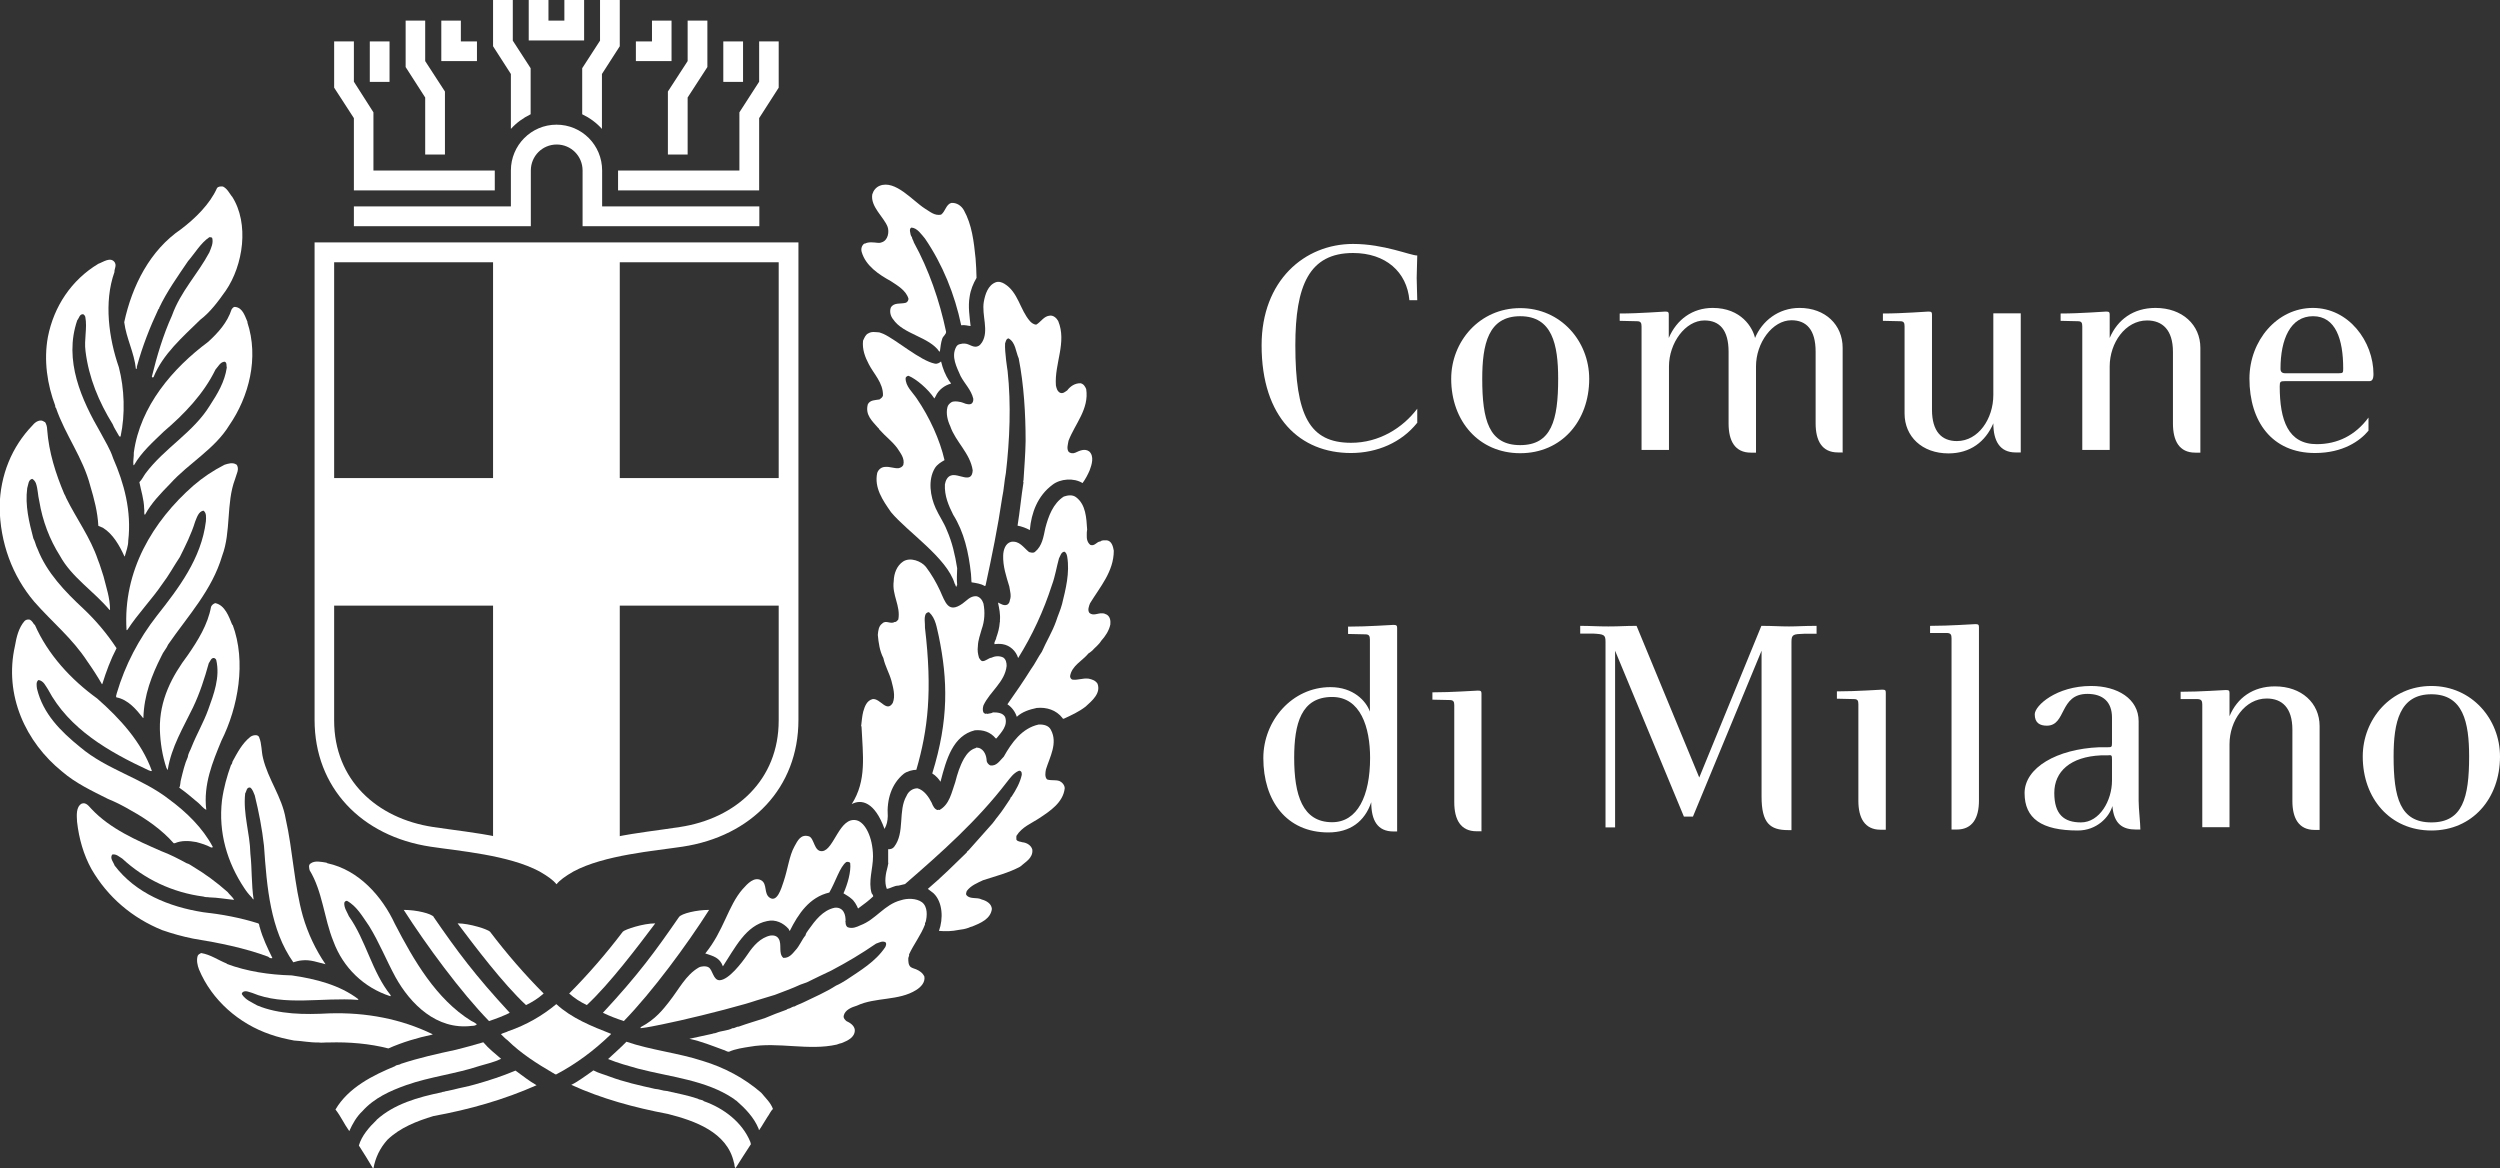 <svg width="184" height="86" viewBox="0 0 184 86" fill="none" xmlns="http://www.w3.org/2000/svg">
<rect x="0" y="0" width="184" height="86" fill="#333333" stroke="none"/>
<g clip-path="url(#clip0_52_3025)">
<path d="M133.7 46.631V46.063C132.727 46.063 132.332 46.106 131.668 46.106C130.963 46.106 130.497 46.063 129.637 46.063L125.065 57.225L120.451 46.063C119.591 46.063 119.252 46.106 118.377 46.106C117.503 46.106 117.079 46.063 116.303 46.063V46.631H117.235C118.053 46.673 118.166 46.716 118.166 47.226V60.898H118.871V47.893L123.936 60.104H124.6L129.651 47.893V58.629C129.651 60.586 130.272 61.096 131.612 61.096H131.852V47.226C131.852 46.673 132.021 46.673 132.783 46.645H133.714L133.7 46.631Z" fill="#ffffff"/>
<path d="M138.794 61.068V50.984C138.794 50.8 138.751 50.758 138.526 50.758C138.328 50.758 136.677 50.885 135.196 50.885V51.424L136.452 51.453C136.72 51.453 136.776 51.566 136.776 51.835V58.941C136.776 60.203 137.242 61.068 138.413 61.068H138.78H138.794Z" fill="#ffffff"/>
<path d="M170.723 61.082V53.438C170.723 51.75 169.397 50.517 167.436 50.517C165.827 50.517 164.656 51.353 164.092 52.715V51.013C164.092 50.828 164.049 50.786 163.824 50.786C163.626 50.786 161.975 50.914 160.494 50.914V51.453H161.75C162.018 51.467 162.088 51.58 162.088 51.85V60.884H164.092V54.771C164.092 53.041 165.235 51.41 166.829 51.41C167.958 51.41 168.72 52.091 168.72 53.707V58.955C168.72 60.217 169.185 61.082 170.356 61.082H170.737H170.723Z" fill="#ffffff"/>
<path d="M145.651 58.941V46.163C145.651 45.978 145.608 45.936 145.383 45.936C145.185 45.936 143.534 46.063 142.053 46.063V46.588H143.309C143.577 46.602 143.633 46.716 143.633 46.985V61.054H144.014C145.185 61.054 145.651 60.189 145.651 58.926V58.941Z" fill="#ffffff"/>
<path d="M155.443 57.452C155.443 58.912 154.54 60.529 153.157 60.529C151.901 60.529 151.196 59.933 151.196 58.359C151.196 56.785 152.381 55.693 154.638 55.594H155.118C155.429 55.551 155.443 55.594 155.443 55.906V57.452ZM157.531 61.068C157.531 60.586 157.404 59.536 157.404 58.941V53.083C157.404 51.424 155.838 50.488 153.905 50.488C151.351 50.488 149.757 51.935 149.757 52.573C149.757 53.211 150.138 53.41 150.645 53.41C152.099 53.41 151.549 51.07 153.637 51.07C154.78 51.07 155.443 51.665 155.443 52.814V54.672C155.443 54.984 155.414 54.998 155.118 54.998H154.497C151.393 55.126 149.009 56.501 149.009 58.373C149.009 60.245 150.265 61.125 152.931 61.125C154.314 61.125 155.245 60.146 155.471 59.324C155.584 60.657 156.233 61.054 157.206 61.054H157.531V61.068Z" fill="#ffffff"/>
<path d="M181.728 55.679C181.728 58.714 181.249 60.529 178.949 60.529C176.649 60.529 176.169 58.714 176.169 55.679C176.169 53.154 176.607 51.098 178.949 51.098C181.291 51.098 181.728 53.154 181.728 55.679ZM184 55.679C184 52.927 181.926 50.488 178.949 50.488C175.972 50.488 173.898 52.927 173.898 55.679C173.898 58.785 175.929 61.125 178.949 61.125C181.968 61.125 184 58.77 184 55.679Z" fill="#ffffff"/>
<path d="M100.839 55.778C100.839 58.586 99.908 60.515 98.046 60.515C95.859 60.515 95.252 58.515 95.252 55.778C95.252 53.268 95.76 51.297 98.046 51.297C100.134 51.297 100.839 53.523 100.839 55.778ZM102.829 61.196V46.219C102.829 46.049 102.787 45.992 102.561 45.992C102.363 45.992 100.698 46.12 99.217 46.12V46.659L100.487 46.687C100.755 46.687 100.825 46.801 100.825 47.07V52.374C100.543 51.594 99.612 50.573 97.919 50.573C95.097 50.573 92.981 53.041 92.981 55.792C92.981 58.941 94.688 61.267 97.764 61.267C99.358 61.267 100.444 60.472 100.924 59.04C100.924 60.373 101.376 61.196 102.561 61.196H102.829Z" fill="#ffffff"/>
<path d="M109.037 61.196V51.055C109.037 50.871 108.995 50.828 108.769 50.828C108.571 50.828 106.907 50.956 105.425 50.956V51.495L106.695 51.523C106.963 51.523 107.034 51.637 107.034 51.892V59.04C107.034 60.316 107.499 61.181 108.67 61.181H109.051L109.037 61.196Z" fill="#ffffff"/>
<path d="M104.31 31.144V30.08C103.238 31.498 101.503 32.59 99.443 32.59C96.381 32.59 95.337 30.591 95.337 25.414C95.337 21.018 96.353 18.621 99.584 18.621C101.982 18.621 103.548 20.011 103.732 22.096H104.31C104.31 21.628 104.268 20.961 104.268 20.451C104.268 19.869 104.31 19.344 104.31 18.805C103.802 18.805 101.869 17.954 99.584 17.954C96.014 17.954 92.854 20.649 92.854 25.414C92.854 30.761 95.704 33.342 99.429 33.342C101.362 33.342 103.153 32.562 104.296 31.13L104.31 31.144Z" fill="#ffffff"/>
<path d="M114.681 27.882C114.681 30.931 114.187 32.761 111.887 32.761C109.587 32.761 109.093 30.931 109.093 27.882C109.093 25.343 109.531 23.273 111.887 23.273C114.243 23.273 114.681 25.343 114.681 27.882ZM116.966 27.882C116.966 25.116 114.878 22.677 111.887 22.677C108.896 22.677 106.808 25.131 106.808 27.882C106.808 31.002 108.854 33.356 111.887 33.356C114.921 33.356 116.966 31.002 116.966 27.882Z" fill="#ffffff"/>
<path d="M135.619 33.285V25.599C135.619 23.911 134.349 22.663 132.444 22.663C130.878 22.663 129.679 23.642 129.171 24.875C129.002 24.124 128.169 22.663 126.053 22.663C124.571 22.663 123.4 23.514 122.822 24.875V23.159C122.822 22.975 122.78 22.932 122.554 22.932C122.356 22.932 120.691 23.074 119.21 23.074V23.613L120.48 23.642C120.748 23.642 120.818 23.755 120.818 24.024V33.115H122.836V26.974C122.836 25.23 124.049 23.585 125.446 23.585C126.561 23.585 127.224 24.28 127.224 25.896V31.172C127.224 32.449 127.69 33.314 128.861 33.314H129.242V26.96C129.242 25.244 130.441 23.571 131.852 23.571C132.952 23.571 133.63 24.265 133.63 25.882V31.158C133.63 32.434 134.095 33.299 135.266 33.299H135.647L135.619 33.285Z" fill="#ffffff"/>
<path d="M148.727 33.285V23.06H146.709V29.073C146.709 30.818 145.608 32.463 144.028 32.463C142.914 32.463 142.194 31.768 142.194 30.151V23.159C142.194 22.975 142.152 22.932 141.926 22.932C141.728 22.932 140.064 23.074 138.582 23.074V23.613L139.852 23.642C140.12 23.642 140.176 23.755 140.176 24.024V30.435C140.176 32.122 141.46 33.37 143.407 33.37C145.002 33.37 146.131 32.519 146.709 31.158C146.709 32.434 147.175 33.3 148.346 33.3H148.727V33.285Z" fill="#ffffff"/>
<path d="M161.947 33.285V25.599C161.947 23.911 160.621 22.663 158.646 22.663C157.023 22.663 155.852 23.514 155.273 24.875V23.159C155.273 22.975 155.231 22.932 155.005 22.932C154.808 22.932 153.143 23.074 151.661 23.074V23.613L152.931 23.642C153.199 23.642 153.256 23.755 153.256 24.024V33.115H155.273V26.974C155.273 25.23 156.43 23.585 158.025 23.585C159.153 23.585 159.929 24.28 159.929 25.896V31.172C159.929 32.449 160.395 33.314 161.566 33.314H161.947V33.285Z" fill="#ffffff"/>
<path d="M172.459 27.102C172.459 27.428 172.459 27.471 172.134 27.471H168.183C167.958 27.471 167.845 27.362 167.845 27.144C167.845 24.96 168.578 23.273 170.243 23.273C171.908 23.273 172.459 24.989 172.459 27.102ZM174.688 27.541C174.688 25.131 172.868 22.663 170.229 22.663C167.591 22.663 165.559 25.074 165.559 27.868C165.559 31.03 167.224 33.342 170.384 33.342C172.444 33.342 173.7 32.449 174.321 31.697V30.733C173.347 32.051 172.035 32.69 170.511 32.69C168.409 32.69 167.788 30.945 167.788 28.435C167.788 28.095 167.831 28.052 168.169 28.052H174.377C174.575 28.052 174.688 27.939 174.688 27.513V27.541Z" fill="#ffffff"/>
<path d="M57.51 35.186H24.198V44.574H57.51V35.186Z" fill="#ffffff"/>
<path d="M36.289 18.89H45.615V62.018L40.959 63.677L36.289 62.018V18.89Z" fill="#ffffff"/>
<path d="M17.072 14.451C18.37 16.465 17.891 19.529 16.621 21.387C16.07 22.167 15.492 22.961 14.73 23.542C13.446 24.804 11.979 26.067 11.302 27.754C11.287 27.768 11.231 27.797 11.203 27.768L11.175 27.726C11.556 26.18 12.007 24.663 12.656 23.23C13.277 21.472 14.561 20.167 15.407 18.578C15.534 18.252 15.718 17.898 15.619 17.515C15.577 17.458 15.492 17.458 15.407 17.458C14.773 17.884 14.335 18.649 13.841 19.217C13.094 20.323 12.289 21.443 11.711 22.663V22.72L11.668 22.734C11.034 24.081 10.483 25.485 10.088 26.932C10.046 26.988 10.116 27.159 10.004 27.159C9.877 25.939 9.298 24.918 9.143 23.712C9.721 21.032 11.034 18.422 13.333 16.863C14.377 16.068 15.45 15.019 15.972 13.842C16.07 13.714 16.254 13.714 16.409 13.728C16.72 13.884 16.861 14.182 17.058 14.451H17.072Z" fill="#ffffff"/>
<path d="M8.451 19.33C8.593 19.557 8.409 19.784 8.423 20.025C7.633 22.238 8.014 24.918 8.748 27.031C9.157 28.605 9.228 30.491 8.875 32.122C8.832 32.165 8.748 32.108 8.734 32.037C8.593 31.768 8.409 31.527 8.296 31.229C7.28 29.584 6.533 27.811 6.293 25.84C6.18 24.989 6.434 24.152 6.279 23.329C6.265 23.244 6.194 23.174 6.138 23.131C5.855 23.088 5.827 23.415 5.686 23.571C4.67 26.535 6.011 29.442 7.407 31.853C7.732 32.477 8.113 33.058 8.325 33.725C9.129 35.554 9.693 37.611 9.439 39.795C9.439 40.206 9.284 40.575 9.185 40.944H9.157C8.79 40.149 8.325 39.313 7.577 38.845L7.238 38.703C7.182 37.653 6.928 36.717 6.646 35.767C6.109 33.682 4.811 32.037 4.12 30.023C4.063 29.995 4.063 29.924 4.063 29.853C3.485 28.322 3.203 26.535 3.527 24.79C3.965 22.564 5.249 20.607 7.238 19.415C7.577 19.302 8.141 18.862 8.451 19.316V19.33Z" fill="#ffffff"/>
<path d="M18.201 23.712C19.076 26.336 18.314 29.215 16.875 31.3C15.803 33.058 13.898 34.08 12.529 35.597C11.824 36.32 11.132 37.029 10.667 37.895C10.568 37.809 10.653 37.597 10.61 37.441C10.596 36.746 10.384 36.136 10.258 35.483C10.455 35.299 10.554 35.058 10.709 34.845C12.106 32.973 14.236 31.825 15.45 29.839C16.014 28.974 16.536 28.109 16.691 27.059C16.649 26.903 16.72 26.691 16.536 26.62C16.212 26.634 16.056 26.988 15.859 27.201C14.984 29.002 13.545 30.491 12.063 31.754C11.245 32.548 10.427 33.257 9.862 34.236H9.82C9.778 33.938 9.862 33.626 9.848 33.314C10.314 29.882 12.727 27.088 15.323 25.159C16.07 24.478 16.734 23.727 17.044 22.776C17.115 22.677 17.185 22.564 17.326 22.592C17.877 22.663 18.032 23.287 18.229 23.727L18.201 23.712Z" fill="#ffffff"/>
<path d="M3.302 31.044C3.414 31.201 3.471 31.427 3.471 31.612C3.598 33.314 4.106 34.874 4.727 36.349C4.783 36.448 4.84 36.547 4.868 36.646C5.63 38.192 6.66 39.568 7.21 41.213C7.379 41.61 7.478 42.021 7.619 42.419C7.817 43.227 8.099 44.007 8.099 44.886H8.056C6.885 43.496 5.277 42.489 4.416 40.915C3.654 39.71 3.132 38.348 2.892 36.888C2.78 36.448 2.794 35.98 2.638 35.554C2.582 35.427 2.497 35.313 2.37 35.242C2.074 35.313 2.088 35.682 2.004 35.923C1.834 37.2 2.145 38.448 2.455 39.625C2.596 39.866 2.624 40.149 2.765 40.405C3.443 42.149 4.783 43.539 6.138 44.801C7.041 45.652 7.873 46.631 8.578 47.708C8.141 48.545 7.817 49.425 7.534 50.332L7.506 50.361C7.182 49.793 6.815 49.226 6.434 48.687C5.305 46.957 3.866 45.822 2.511 44.276C0.917 42.39 -1.00639e-05 39.965 -0.028 37.285C0.014 34.959 0.875 32.874 2.399 31.3C2.596 31.044 2.991 30.803 3.273 31.059L3.302 31.044Z" fill="#ffffff"/>
<path d="M17.397 34.179C17.665 34.505 17.383 34.916 17.298 35.271C16.635 37.015 17.016 39.157 16.353 40.901C15.605 43.44 13.855 45.297 12.374 47.439C12.261 47.723 12.007 47.978 11.88 48.29C11.175 49.68 10.596 51.155 10.554 52.842H10.526C10.046 52.233 9.425 51.481 8.564 51.325C8.508 51.226 8.578 51.141 8.593 51.027C9.213 48.928 10.215 47.028 11.541 45.326C13.15 43.284 14.815 41.114 15.153 38.377C15.168 38.093 15.21 37.738 14.97 37.582C14.603 37.653 14.49 38.093 14.363 38.391C14.081 39.313 13.658 40.149 13.235 41C12.797 41.653 12.43 42.348 11.951 42.972C11.175 44.12 10.145 45.17 9.383 46.347C9.369 46.361 9.312 46.418 9.312 46.347C9.044 42.021 11.245 38.362 14.236 35.739C14.942 35.129 15.69 34.633 16.522 34.207C16.79 34.122 17.129 34.009 17.397 34.193V34.179Z" fill="#ffffff"/>
<path d="M2.554 45.964C3.527 48.191 5.249 50.034 7.153 51.41C8.847 52.899 10.413 54.615 11.175 56.728C11.118 56.799 11.005 56.7 10.921 56.686C8.028 55.338 5.079 53.665 3.527 50.729C3.33 50.446 3.217 50.119 2.836 50.048C2.638 50.176 2.695 50.474 2.723 50.687C3.161 52.53 4.473 53.835 5.912 54.998C7.873 56.657 10.427 57.253 12.459 58.841C13.728 59.777 14.914 60.926 15.661 62.33C15.661 62.387 15.563 62.387 15.534 62.373C15.196 62.188 14.815 62.075 14.448 61.976C13.912 61.876 13.348 61.848 12.868 62.061H12.783C11.937 61.096 10.794 60.288 9.665 59.664C9.115 59.338 8.536 59.04 7.944 58.799C6.787 58.217 5.573 57.65 4.586 56.799C1.891 54.629 0.282 51.169 1.101 47.538C1.213 46.872 1.383 46.191 1.806 45.709C1.919 45.595 2.046 45.581 2.201 45.609C2.356 45.695 2.441 45.851 2.526 45.978L2.554 45.964Z" fill="#ffffff"/>
<path d="M17.115 45.964C18.145 48.701 17.524 52.062 16.296 54.516C15.647 56.09 14.956 57.735 15.182 59.607C14.956 59.494 14.815 59.281 14.617 59.111C14.166 58.742 13.7 58.317 13.192 57.976C13.291 57.806 13.263 57.565 13.319 57.381C13.46 56.813 13.587 56.232 13.827 55.707C13.855 55.423 14.025 55.211 14.109 54.956C14.476 54.034 14.984 53.169 15.323 52.233C15.732 51.098 16.212 49.85 15.915 48.574C15.887 48.503 15.831 48.46 15.774 48.432C15.534 48.389 15.478 48.673 15.365 48.815C15.055 49.935 14.702 51.027 14.208 52.062C13.489 53.551 12.614 54.97 12.346 56.657C12.289 56.657 12.289 56.558 12.247 56.516C11.951 55.622 11.795 54.672 11.767 53.679C11.725 51.523 12.656 49.765 13.841 48.191C14.561 47.141 15.294 45.978 15.534 44.659C15.591 44.532 15.704 44.432 15.845 44.39C16.564 44.546 16.847 45.383 17.101 46.007L17.115 45.964Z" fill="#ffffff"/>
<path d="M6.73 59.536C8.113 61.011 10.06 61.848 11.866 62.642C12.515 62.883 13.136 63.209 13.742 63.536C13.926 63.578 14.067 63.706 14.222 63.791C15.097 64.316 15.93 64.925 16.748 65.649C16.889 65.847 17.129 66.017 17.227 66.23C16.635 66.174 16.028 66.06 15.407 66.046C15.266 66.017 15.111 66.046 14.984 65.989C12.698 65.691 10.639 64.713 9.002 63.195C8.762 63.053 8.55 62.827 8.254 62.897C8.071 63.181 8.353 63.45 8.437 63.706C9.989 65.748 12.444 66.741 14.942 67.138C16.353 67.294 17.707 67.549 19.005 67.96C19.118 68.031 19.062 68.159 19.118 68.244C19.33 69.038 19.697 69.79 20.049 70.513C19.936 70.556 19.824 70.499 19.739 70.414C17.989 69.762 16.113 69.393 14.208 69.081C13.432 68.925 12.67 68.712 11.937 68.457C9.735 67.563 7.929 66.032 6.73 63.961C6.152 62.912 5.813 61.734 5.672 60.486C5.644 60.004 5.587 59.409 5.996 59.153C6.335 59.012 6.547 59.352 6.73 59.536Z" fill="#ffffff"/>
<path d="M19.076 54.275C19.273 54.729 19.231 55.296 19.358 55.792C19.725 57.352 20.755 58.657 21.023 60.245C21.559 62.614 21.644 65.124 22.293 67.436C22.66 68.698 23.238 69.918 23.958 70.967C23.407 70.839 22.843 70.612 22.236 70.683C21.997 70.698 21.785 70.769 21.587 70.825C19.894 68.428 19.64 65.308 19.429 62.245C19.288 60.983 19.048 59.749 18.751 58.544C18.667 58.345 18.596 58.09 18.413 57.962C18.131 57.934 18.159 58.231 18.046 58.388C17.877 59.919 18.399 61.309 18.427 62.827C18.554 63.947 18.497 65.096 18.667 66.202C18.61 66.174 18.554 66.103 18.526 66.046C18.286 65.805 18.116 65.578 17.961 65.337C16.748 63.507 16.056 61.309 16.339 58.898C16.466 57.976 16.706 57.125 17.002 56.303C17.086 56.232 17.086 56.147 17.115 56.047C17.482 55.381 17.82 54.714 18.427 54.232C18.596 54.105 18.977 54.02 19.076 54.261V54.275Z" fill="#ffffff"/>
<path d="M16.677 70.939C18.159 71.492 19.809 71.747 21.474 71.79C23.238 72.045 25.016 72.499 26.384 73.548L26.342 73.591C23.732 73.392 20.924 74.073 18.568 73.08C18.342 73.023 18.074 72.867 17.862 73.023C17.834 73.066 17.778 73.109 17.806 73.179C18.074 73.605 18.526 73.761 18.935 74.002C20.529 74.668 22.42 74.683 24.226 74.584C26.949 74.498 29.531 74.995 31.831 76.115V76.144C30.688 76.385 29.616 76.711 28.585 77.165C27.203 76.81 25.693 76.682 24.212 76.725C23.958 76.711 23.69 76.767 23.422 76.725C22.815 76.739 22.236 76.612 21.644 76.583C21.051 76.47 20.43 76.328 19.88 76.129C17.594 75.349 15.591 73.619 14.646 71.35C14.533 71.052 14.448 70.683 14.547 70.357C14.589 70.244 14.702 70.201 14.801 70.144C15.506 70.258 16.056 70.669 16.706 70.924L16.677 70.939Z" fill="#ffffff"/>
<path d="M24.099 63.536C26.399 64.032 28.12 65.961 29.065 68.003C30.448 70.669 32.099 73.534 34.681 75.136C34.85 75.207 34.949 75.278 35.09 75.378C35.048 75.477 34.878 75.505 34.723 75.505C32.127 75.832 30.194 73.874 29.108 71.917C28.43 70.669 27.908 69.35 27.16 68.145C26.709 67.507 26.272 66.698 25.538 66.301C25.425 66.301 25.383 66.358 25.34 66.443C25.312 66.826 25.552 67.124 25.679 67.436C26.949 69.237 27.372 71.534 28.755 73.25C28.755 73.279 28.755 73.307 28.727 73.321C26.794 72.697 25.256 71.237 24.536 69.279C23.845 67.578 23.746 65.62 22.787 64.046C22.758 63.89 22.688 63.677 22.843 63.564C23.168 63.309 23.647 63.436 24.028 63.493L24.071 63.521L24.099 63.536Z" fill="#ffffff"/>
<path d="M65.369 63.493C65.369 63.181 65.369 62.812 65.369 62.5C65.524 62.514 65.693 62.472 65.806 62.33C66.624 61.281 66.074 59.678 66.723 58.572C66.85 58.26 67.16 58.019 67.527 58.019C68.007 58.146 68.36 58.657 68.571 59.082C68.656 59.309 68.783 59.565 69.009 59.621C69.037 59.593 69.108 59.593 69.136 59.621C69.898 59.21 70.039 58.302 70.307 57.565C70.462 56.955 70.645 56.374 70.956 55.821C71.168 55.466 71.421 55.168 71.817 55.055C71.873 54.97 71.986 55.069 72.042 55.041C72.451 55.182 72.607 55.622 72.621 56.019C72.649 56.147 72.762 56.274 72.875 56.331C73.355 56.416 73.594 55.962 73.877 55.693C74.455 54.658 75.217 53.594 76.445 53.325C76.811 53.31 77.192 53.395 77.347 53.722C77.87 54.686 77.263 55.721 76.981 56.629C76.938 56.856 76.882 57.182 77.065 57.366C77.347 57.466 77.672 57.381 77.968 57.48C78.166 57.565 78.363 57.778 78.363 58.019C78.251 59.068 77.263 59.706 76.515 60.203C75.922 60.6 75.217 60.855 74.808 61.522C74.794 61.621 74.808 61.706 74.808 61.805C74.921 61.961 75.104 61.933 75.245 61.99C75.57 62.018 75.894 62.217 75.979 62.529C76.049 63.167 75.429 63.465 75.076 63.791C74.229 64.245 73.27 64.486 72.353 64.784C71.915 64.996 71.464 65.167 71.153 65.578C71.125 65.677 71.055 65.819 71.153 65.904C71.421 66.202 71.915 66.017 72.254 66.202C72.579 66.287 72.974 66.5 73.002 66.897C72.917 67.634 72.155 67.946 71.563 68.187C71.464 68.216 71.379 68.23 71.28 68.287C71.041 68.372 70.801 68.414 70.547 68.443C70.095 68.542 69.573 68.556 69.108 68.513C69.432 67.62 69.39 66.4 68.713 65.748L68.289 65.422C69.291 64.571 70.222 63.649 71.153 62.741C71.153 62.656 71.28 62.614 71.323 62.543C71.845 61.961 72.367 61.366 72.875 60.798C73.115 60.557 73.27 60.288 73.453 60.075C73.778 59.678 74.046 59.239 74.356 58.785C74.356 58.714 74.413 58.657 74.455 58.629C74.78 58.132 75.076 57.608 75.203 57.026C75.189 56.969 75.217 56.87 75.16 56.799C75.118 56.742 75.034 56.7 74.963 56.742C74.596 56.898 74.342 57.267 74.102 57.565C71.93 60.401 69.277 62.756 66.61 65.067C66.455 65.11 66.286 65.138 66.13 65.181C65.806 65.181 65.566 65.379 65.27 65.422C65.072 64.925 65.185 64.301 65.326 63.805L65.383 63.521L65.369 63.493Z" fill="#ffffff"/>
<path d="M69.982 35.001C70.533 34.789 71.534 35.668 71.591 34.618C71.407 33.356 70.321 32.505 69.94 31.371C69.743 30.959 69.615 30.435 69.728 29.981C69.757 29.825 69.884 29.697 70.011 29.612C70.208 29.47 70.758 29.584 70.871 29.64C71.139 29.768 71.393 29.782 71.478 29.726C71.605 29.655 71.647 29.499 71.633 29.343C71.478 28.69 71.012 28.265 70.702 27.683C70.42 27.031 69.982 26.251 70.377 25.528C70.448 25.414 70.519 25.358 70.645 25.329C70.9 25.258 71.111 25.272 71.323 25.372C71.591 25.485 71.958 25.712 72.282 25.187C72.804 24.336 72.24 23.202 72.409 22.209C72.508 21.656 72.72 20.989 73.284 20.777C73.51 20.692 73.749 20.777 73.933 20.89C74.949 21.514 75.062 22.791 75.809 23.642C75.922 23.769 76.092 23.883 76.261 23.897C76.614 23.698 76.825 23.259 77.277 23.23C77.531 23.202 77.757 23.4 77.884 23.627C78.533 25.201 77.601 26.747 77.714 28.364C77.757 28.577 77.813 28.79 78.011 28.903C78.236 29.002 78.391 28.832 78.547 28.733C78.772 28.435 79.111 28.194 79.534 28.208C79.76 28.265 79.859 28.435 79.944 28.634C80.169 30.108 79.125 31.186 78.645 32.434C78.603 32.69 78.49 33.016 78.645 33.243C78.772 33.37 78.97 33.399 79.153 33.314C79.45 33.172 79.845 32.987 80.169 33.228C80.55 33.583 80.353 34.207 80.198 34.618C80.056 34.945 79.887 35.271 79.675 35.554C79.041 35.157 78.039 35.228 77.46 35.682C76.374 36.49 75.908 37.724 75.795 39.015C75.513 38.859 75.203 38.745 74.892 38.689C75.062 37.653 75.16 36.561 75.33 35.498C75.302 35.455 75.302 35.398 75.33 35.356C75.386 34.434 75.471 33.399 75.485 32.463C75.485 30.449 75.358 28.322 74.977 26.379C74.751 25.868 74.751 25.201 74.229 24.904C74.046 24.932 74.032 25.131 73.975 25.272C73.933 25.911 74.159 27.3 74.159 27.3C74.427 29.754 74.314 32.406 74.032 34.817C73.919 35.384 73.891 36.022 73.764 36.604C73.439 38.816 73.002 40.944 72.536 43.099C72.522 43.113 72.494 43.128 72.466 43.128C72.198 42.957 71.845 42.915 71.506 42.858C71.478 42.674 71.492 42.447 71.464 42.234C71.294 40.66 70.956 39.157 70.152 37.88C69.813 37.2 69.503 36.49 69.545 35.654C69.587 35.398 69.714 35.086 69.982 35.001Z" fill="#ffffff"/>
<path d="M73.58 45.822C73.58 45.822 73.609 45.723 73.594 45.666C73.637 45.184 73.538 44.773 73.453 44.347C73.651 44.432 73.905 44.631 74.159 44.489C74.272 44.404 74.314 44.291 74.328 44.163C74.455 43.851 74.328 43.482 74.286 43.17C74.06 42.419 73.806 41.681 73.834 40.873C73.848 40.476 73.989 39.993 74.413 39.88C75.034 39.781 75.316 40.291 75.739 40.632C75.88 40.66 76.035 40.731 76.176 40.617C76.713 40.178 76.797 39.511 76.938 38.859C77.164 37.994 77.503 37.058 78.293 36.547C78.589 36.448 78.942 36.391 79.21 36.604C79.915 37.143 79.958 38.107 80.014 38.972C79.986 39.086 79.986 39.256 79.986 39.383C79.972 39.653 80.028 39.937 80.254 40.107C80.579 40.22 80.72 39.852 80.988 39.852C81.115 39.738 81.298 39.767 81.467 39.767C81.82 39.823 81.919 40.206 81.975 40.532C81.975 42.064 80.959 43.199 80.226 44.404C80.141 44.617 80.028 44.914 80.183 45.113C80.466 45.354 80.818 45.113 81.1 45.142C81.228 45.127 81.355 45.184 81.467 45.241C81.707 45.397 81.749 45.68 81.721 45.964C81.623 46.418 81.355 46.829 81.044 47.169C80.875 47.453 80.593 47.652 80.395 47.879C80.296 47.95 80.226 48.035 80.127 48.077C79.661 48.644 78.885 48.985 78.758 49.765C78.758 49.878 78.829 49.992 78.928 50.02C79.323 50.077 79.69 49.892 80.127 49.949C80.381 50.006 80.621 50.077 80.776 50.318C81.044 51.027 80.367 51.58 79.901 52.006C79.407 52.389 78.843 52.644 78.293 52.899C78.25 52.913 78.194 52.871 78.194 52.842C77.743 52.261 77.037 52.034 76.303 52.105C75.767 52.218 75.231 52.389 74.836 52.757C74.723 52.389 74.469 52.048 74.145 51.835C74.737 50.999 75.358 50.091 75.88 49.254C76.176 48.857 76.402 48.361 76.684 47.964C77.009 47.212 77.446 46.517 77.728 45.723C77.855 45.312 78.053 44.9 78.166 44.461C78.434 43.369 78.744 42.177 78.547 40.972C78.519 40.844 78.49 40.688 78.349 40.603C78.095 40.617 78.039 40.929 77.94 41.1C77.757 41.752 77.658 42.433 77.418 43.071C76.811 44.957 75.979 46.758 74.935 48.432C74.779 47.907 74.328 47.496 73.792 47.411C73.609 47.382 73.383 47.382 73.199 47.411C73.143 47.24 73.312 47.113 73.326 46.928C73.453 46.574 73.552 46.219 73.58 45.836V45.822Z" fill="#ffffff"/>
<path d="M63.647 17.94C63.901 17.784 64.31 17.841 64.564 17.869C64.649 17.884 64.776 17.884 64.875 17.841C65.383 17.699 65.453 17.033 65.326 16.692C65.058 15.983 64.056 15.217 64.198 14.31C64.282 14.026 64.466 13.785 64.748 13.671C65.891 13.218 67.16 14.764 68.064 15.345C68.444 15.572 68.783 15.898 69.263 15.799C69.587 15.558 69.615 15.061 70.011 14.934C70.42 14.905 70.758 15.146 70.942 15.473C71.534 16.536 71.675 17.77 71.802 19.018C71.845 19.5 71.859 19.968 71.873 20.451C71.633 20.862 71.436 21.33 71.365 21.84C71.238 22.564 71.365 23.315 71.436 23.996C71.238 23.982 71.012 23.897 70.744 23.939C70.264 21.656 69.376 19.458 68.078 17.557C67.809 17.245 67.513 16.777 67.076 16.749C66.963 16.806 66.963 16.933 66.977 17.033C67.005 17.189 67.019 17.345 67.118 17.458C67.132 17.6 67.231 17.699 67.259 17.841C68.36 19.841 69.15 22.124 69.63 24.407C69.644 24.62 69.418 24.719 69.347 24.932C69.249 25.23 69.22 25.542 69.178 25.854L69.136 25.882C68.402 24.79 66.469 24.606 65.735 23.5C65.552 23.287 65.453 22.932 65.566 22.635C65.792 22.238 66.3 22.393 66.681 22.28C66.794 22.223 66.864 22.11 66.864 21.982C66.681 21.372 66.06 21.018 65.566 20.692C64.691 20.209 63.718 19.571 63.422 18.55C63.351 18.309 63.422 18.054 63.633 17.912L63.647 17.94Z" fill="#ffffff"/>
<path d="M63.915 24.535C64.155 24.379 64.437 24.45 64.72 24.464C64.832 24.492 64.931 24.549 65.03 24.578C65.975 25.017 67.739 26.549 68.797 26.762C68.981 26.804 69.136 26.705 69.263 26.605C69.39 27.13 69.573 27.598 69.87 28.052C69.926 28.095 69.968 28.18 69.996 28.236C69.531 28.35 69.065 28.704 68.868 29.158L68.769 29.328C68.303 28.619 67.429 27.896 66.892 27.669C66.808 27.627 66.653 27.754 66.653 27.825C66.638 28.435 67.175 28.875 67.471 29.328C68.416 30.704 69.178 32.378 69.517 33.867C69.263 34.009 68.981 34.179 68.811 34.448C68.275 35.328 68.473 36.547 68.868 37.412C69.108 37.951 69.474 38.462 69.686 39.015C70.081 39.908 70.293 40.844 70.448 41.823C70.434 42.234 70.406 42.66 70.448 43.057C70.391 43.085 70.434 43.17 70.377 43.184C70.307 43.113 70.335 43.028 70.264 42.957C69.7 41.057 66.794 39.157 65.58 37.696C64.988 36.845 64.325 35.909 64.564 34.803C64.663 34.533 64.889 34.363 65.171 34.363C65.467 34.335 65.806 34.477 66.116 34.462C66.272 34.434 66.413 34.363 66.483 34.221C66.61 33.725 66.257 33.328 66.032 32.973C65.651 32.463 65.171 32.122 64.734 31.626C64.691 31.598 64.691 31.512 64.635 31.498C64.183 30.974 63.661 30.534 63.873 29.754C64.042 29.428 64.423 29.456 64.734 29.399C64.847 29.314 64.959 29.243 64.988 29.102C65.002 28.166 64.31 27.527 63.944 26.804C63.675 26.294 63.45 25.726 63.52 25.074C63.619 24.875 63.675 24.663 63.901 24.535H63.915Z" fill="#ffffff"/>
<path d="M63.379 53.452C63.422 53.083 63.45 52.7 63.534 52.374C63.647 51.991 63.788 51.566 64.226 51.453C64.79 51.382 65.256 52.474 65.707 51.736C65.919 51.211 65.736 50.616 65.609 50.105C65.453 49.538 65.143 49.027 65.016 48.432C64.748 47.921 64.663 47.325 64.607 46.73C64.635 46.432 64.663 46.078 64.931 45.893C65.199 45.609 65.538 45.964 65.834 45.78C65.975 45.794 66.046 45.666 66.116 45.595C66.3 44.588 65.637 43.808 65.778 42.773C65.792 42.206 66.004 41.639 66.469 41.327C66.991 40.986 67.809 41.298 68.148 41.724C68.557 42.263 68.91 42.872 69.192 43.482C69.587 44.361 69.799 45.156 70.829 44.432C71.139 44.22 71.393 43.865 71.845 43.879C72.113 43.922 72.296 44.149 72.381 44.418C72.508 45.042 72.466 45.723 72.254 46.304C72.141 46.716 71.986 47.113 71.972 47.552C71.93 47.893 71.972 48.12 72.056 48.417C72.141 48.517 72.169 48.63 72.296 48.659C72.55 48.673 72.734 48.432 72.988 48.403C73.242 48.276 73.566 48.261 73.834 48.389C74.046 48.531 74.088 48.786 74.088 49.013C73.961 50.205 72.861 50.885 72.381 51.92C72.339 52.077 72.31 52.233 72.367 52.403C72.409 52.502 72.494 52.53 72.579 52.544C72.593 52.502 72.635 52.516 72.677 52.544C72.804 52.502 72.959 52.516 73.086 52.431C73.411 52.431 73.806 52.459 73.975 52.771C74.201 53.41 73.693 53.906 73.34 54.346H73.284C72.903 53.878 72.353 53.693 71.746 53.75C70.152 54.147 69.658 55.835 69.221 57.537C69.108 57.352 68.882 57.083 68.614 56.927C69.841 52.97 69.757 50.048 69.094 46.829C68.938 46.205 68.882 45.51 68.374 45.056C68.275 45.056 68.191 45.113 68.134 45.184C67.993 45.482 68.092 45.851 68.078 46.205C68.628 50.857 68.303 53.693 67.443 56.657C67.189 56.657 66.765 56.757 66.511 56.955C65.609 57.693 65.256 58.855 65.34 60.075C65.326 60.458 65.27 60.699 65.1 61.011C64.381 59.011 63.393 58.799 62.688 59.182C63.803 57.437 63.506 55.608 63.407 53.452H63.379Z" fill="#ffffff"/>
<path d="M54.688 65.408C55.026 65.025 55.506 64.514 56.014 64.784C56.508 65.053 56.183 65.791 56.677 66.088C57.199 66.4 57.496 65.422 57.665 64.911C57.989 63.961 58.088 62.983 58.469 62.302C58.709 61.862 58.935 61.38 59.527 61.55C59.951 61.678 59.894 62.713 60.529 62.642C61.39 62.543 61.785 60.089 63.041 60.373C63.661 60.515 64.24 61.593 64.254 63.025C64.254 63.947 63.887 64.883 64.155 65.748C64.198 65.805 64.268 65.876 64.268 65.975C63.929 66.301 63.534 66.585 63.153 66.868C63.041 66.613 62.885 66.301 62.631 66.117C62.476 65.975 62.25 65.862 62.081 65.748C62.392 65.053 62.645 64.145 62.575 63.521C62.533 63.436 62.363 63.408 62.279 63.45C61.813 63.805 61.517 64.855 61.037 65.691C59.57 66.032 58.751 67.266 58.13 68.513C58.074 68.499 58.074 68.4 58.032 68.358C57.651 67.932 57.086 67.648 56.466 67.79C54.9 68.102 54.109 69.747 53.206 71.123C52.967 70.471 52.501 70.371 51.908 70.173C53.277 68.499 53.573 66.684 54.66 65.436L54.688 65.408Z" fill="#ffffff"/>
<path d="M49.242 73.733C49.975 72.811 50.469 71.761 51.429 71.208C51.598 71.109 51.965 71.081 52.148 71.194C52.459 71.364 52.487 72.172 52.981 72.144C53.644 72.102 54.589 70.882 55.041 70.215C55.45 69.606 55.972 69.01 56.706 68.854C56.959 68.826 57.185 68.882 57.312 69.095C57.566 69.506 57.27 70.173 57.651 70.499C58.06 70.527 58.314 70.215 58.54 69.946C58.85 69.62 59.019 69.152 59.288 68.84C59.302 68.698 59.414 68.57 59.499 68.443C59.993 67.748 60.557 66.996 61.418 66.812C61.7 66.769 61.968 66.883 62.095 67.124C62.208 67.308 62.236 67.563 62.236 67.79C62.18 67.833 62.264 67.889 62.236 67.946C62.25 68.088 62.307 68.23 62.434 68.258C62.744 68.358 63.055 68.23 63.323 68.102C64.466 67.677 65.086 66.571 66.3 66.259C66.765 66.103 67.443 66.103 67.852 66.4C68.289 66.727 68.247 67.421 68.12 67.889C68.035 67.918 68.106 68.003 68.078 68.046C67.781 68.826 67.245 69.506 66.906 70.244C66.935 70.357 66.864 70.414 66.85 70.527C66.85 70.769 66.85 71.01 67.019 71.166C67.132 71.251 67.302 71.293 67.415 71.336C67.683 71.449 67.908 71.605 68.035 71.875C68.106 72.314 67.767 72.655 67.429 72.867C66.145 73.676 64.423 73.378 63.069 74.016C62.688 74.13 62.18 74.328 62.095 74.768C62.067 74.952 62.194 75.052 62.293 75.151C62.547 75.264 62.885 75.477 62.914 75.803C62.928 76.356 62.377 76.597 61.954 76.767C61.841 76.796 61.714 76.824 61.587 76.881C59.527 77.349 57.27 76.668 55.196 77.037C54.674 77.122 54.138 77.193 53.658 77.406C53.489 77.42 53.376 77.292 53.221 77.264C52.402 76.966 51.612 76.64 50.737 76.456C51.302 76.328 51.88 76.2 52.43 76.087C52.501 76.044 52.628 76.058 52.712 76.016C53.122 75.846 53.545 75.874 53.912 75.675C54.081 75.69 54.208 75.548 54.363 75.562C54.984 75.335 55.633 75.151 56.282 74.938C56.804 74.711 57.34 74.513 57.891 74.314C57.947 74.243 58.06 74.243 58.116 74.215C58.243 74.172 58.342 74.073 58.483 74.073C58.667 73.959 58.907 73.888 59.104 73.789C59.922 73.392 60.783 73.023 61.531 72.541C61.771 72.442 62.053 72.272 62.279 72.13C63.309 71.435 64.437 70.783 65.157 69.705C65.199 69.606 65.27 69.45 65.171 69.35C64.945 69.223 64.706 69.379 64.48 69.45C63.365 70.215 62.335 70.825 61.178 71.435C60.571 71.719 59.993 72.002 59.386 72.3C59.231 72.357 59.062 72.414 58.907 72.47C58.3 72.754 57.651 72.981 57.03 73.222C56.593 73.364 56.113 73.491 55.675 73.633C55.379 73.733 55.097 73.818 54.801 73.903C52.924 74.442 50.286 75.08 48.748 75.392C48.226 75.491 47.69 75.619 47.153 75.675C47.125 75.661 47.153 75.633 47.167 75.59C48.254 75.023 48.818 74.272 49.256 73.718L49.242 73.733Z" fill="#ffffff"/>
<path d="M37.432 75.888C38.73 75.434 39.887 74.782 40.945 73.903C42.088 74.952 43.556 75.534 44.967 76.087V76.115C43.725 77.321 42.385 78.313 40.931 79.079C40.818 79.079 40.79 78.994 40.691 78.966C39.548 78.299 38.335 77.533 37.362 76.569C37.192 76.456 37.037 76.271 36.868 76.115C37.037 76.016 37.249 75.987 37.418 75.888H37.432Z" fill="#ffffff"/>
<path d="M29.093 78.455C29.206 78.356 29.376 78.398 29.503 78.299C30.829 77.859 32.169 77.562 33.552 77.264C34.229 77.094 34.907 76.909 35.57 76.711C35.993 77.207 36.43 77.533 36.882 77.93C36.388 78.171 35.824 78.299 35.288 78.455C33.538 79.037 31.647 79.249 29.912 79.859C28.712 80.285 27.541 80.809 26.667 81.788C26.243 82.185 25.947 82.71 25.707 83.249C25.326 82.724 25.086 82.157 24.691 81.66C25.637 80.043 27.457 79.136 29.079 78.469L29.093 78.455Z" fill="#ffffff"/>
<path d="M43.584 78.852C43.584 78.852 43.668 78.753 43.711 78.796C44.049 78.98 44.459 79.079 44.825 79.221C45.912 79.632 47.069 79.888 48.212 80.143C48.508 80.157 48.776 80.285 49.086 80.299C49.834 80.469 50.653 80.625 51.358 80.866C51.499 80.965 51.682 80.923 51.809 81.05C53.263 81.561 54.631 82.596 55.224 84.043L55.266 84.213C54.857 84.823 54.533 85.362 54.138 85.972C54.025 85.872 54.081 85.688 54.011 85.546C53.517 83.32 51.118 82.483 49.157 81.987C46.688 81.519 44.275 80.866 42.046 79.845C42.596 79.576 43.09 79.178 43.598 78.838L43.584 78.852Z" fill="#ffffff"/>
<path d="M46.095 76.668C47.915 77.292 49.905 77.491 51.725 78.086C53.319 78.569 54.787 79.349 56.028 80.427C56.339 80.809 56.72 81.15 56.889 81.618C56.706 81.788 56.635 82.015 56.48 82.213C56.282 82.511 56.085 82.88 55.873 83.178C55.831 83.149 55.845 83.064 55.817 83.036C55.478 82.228 54.843 81.575 54.194 81.008C54.138 80.994 54.067 80.909 53.996 80.866C51.965 79.49 49.369 79.278 46.97 78.654C46.222 78.441 45.474 78.242 44.755 77.945C45.192 77.533 45.672 77.122 46.109 76.668H46.095Z" fill="#ffffff"/>
<path d="M27.711 82.426C29.009 81.249 30.773 80.753 32.494 80.398C32.593 80.341 32.691 80.37 32.804 80.313C32.974 80.299 33.157 80.228 33.355 80.2C33.877 80.058 34.427 79.973 34.949 79.817C35.965 79.533 36.967 79.207 37.94 78.796C38.448 79.164 38.942 79.561 39.492 79.873C37.093 80.937 34.554 81.66 31.901 82.142C30.688 82.511 29.46 82.979 28.515 83.887C27.965 84.497 27.626 85.206 27.485 86H27.457C27.118 85.433 26.751 84.823 26.413 84.312C26.61 83.603 27.175 82.951 27.725 82.426H27.711Z" fill="#ffffff"/>
<path d="M36.063 68.57C35.894 68.4 34.568 67.96 33.679 67.96C34.949 69.648 37.023 72.399 38.716 73.974C39.21 73.733 39.591 73.492 40.014 73.123C38.603 71.704 37.291 70.187 36.063 68.57Z" fill="#ffffff"/>
<path d="M31.93 67.492C31.76 67.237 30.645 66.968 29.714 66.968C31.365 69.549 33.919 73.023 35.993 75.151C36.543 74.966 37.037 74.782 37.517 74.541C34.935 71.747 33.679 70.045 31.915 67.492H31.93Z" fill="#ffffff"/>
<path d="M45.841 68.57C46.011 68.4 47.337 67.96 48.226 67.96C46.956 69.648 44.882 72.399 43.189 73.974C42.695 73.733 42.314 73.492 41.891 73.123C43.302 71.704 44.614 70.187 45.841 68.57Z" fill="#ffffff"/>
<path d="M49.975 67.492C50.159 67.237 51.259 66.968 52.191 66.968C50.554 69.549 47.986 73.023 45.912 75.151C45.362 74.966 44.868 74.782 44.374 74.541C46.97 71.747 48.212 70.045 49.975 67.492Z" fill="#ffffff"/>
<path d="M40.959 63.195C43.612 61.55 46.914 61.352 50.032 60.869C54.18 60.245 57.312 57.395 57.312 53.027V19.302H24.593V53.027C24.593 57.395 27.725 60.245 31.887 60.869C35.005 61.337 38.307 61.55 40.959 63.195ZM40.959 65.081C40.706 64.769 40.31 64.486 39.718 64.145C37.46 62.926 33.736 62.628 31.69 62.316C26.61 61.55 23.153 57.976 23.153 52.984V17.841H58.765V52.984C58.765 57.976 55.309 61.55 50.229 62.316C48.169 62.628 44.459 62.926 42.201 64.145C41.608 64.486 41.213 64.769 40.959 65.081Z" fill="#ffffff"/>
<path d="M28.67 3.049H27.217V6.027H28.67V3.049Z" fill="#ffffff"/>
<path d="M38.914 0H40.367V1.517H41.538V0H42.991V2.978H38.914V0Z" fill="#ffffff"/>
<path d="M29.855 4.935V1.517H31.294V4.496L32.748 6.736V11.374H31.294V7.176L29.855 4.935Z" fill="#ffffff"/>
<path d="M33.919 3.049H35.104V4.496H32.48V1.517H33.919V3.049Z" fill="#ffffff"/>
<path d="M36.416 14.012H26.046V8.694L24.593 6.453V3.049H26.046V6.013L27.485 8.268V12.551H36.416V14.012Z" fill="#ffffff"/>
<path d="M54.688 3.049H53.235V6.027H54.688V3.049Z" fill="#ffffff"/>
<path d="M52.063 4.935V1.517H50.61V4.496L49.157 6.736V11.374H50.61V7.176L52.063 4.935Z" fill="#ffffff"/>
<path d="M47.986 3.049H46.801V4.496H49.425V1.517H47.986V3.049Z" fill="#ffffff"/>
<path d="M26.046 16.65V15.189H37.601V12.551C37.601 10.693 39.097 9.176 40.959 9.176C42.822 9.176 44.317 10.679 44.317 12.551V15.189H55.887V16.65H42.878V12.551C42.878 11.488 42.032 10.636 40.974 10.636C39.915 10.636 39.069 11.488 39.069 12.551V16.65H26.06H26.046Z" fill="#ffffff"/>
<path d="M45.489 14.012H55.873V8.694L57.312 6.453V3.049H55.873V6.013L54.42 8.268V12.551H45.489V14.012Z" fill="#ffffff"/>
<path d="M39.055 8.424V5.02L37.742 2.992V0H36.289V3.404L37.601 5.446V9.488C38.011 9.034 38.504 8.679 39.055 8.41V8.424Z" fill="#ffffff"/>
<path d="M42.85 8.424V5.02L44.162 2.992V0H45.615V3.404L44.303 5.446V9.488C43.894 9.034 43.414 8.679 42.85 8.41V8.424Z" fill="#ffffff"/>
</g>
<defs>
<clipPath id="clip0_52_3025">
<rect width="184" height="86" fill="white"/>
</clipPath>
</defs>
</svg>
